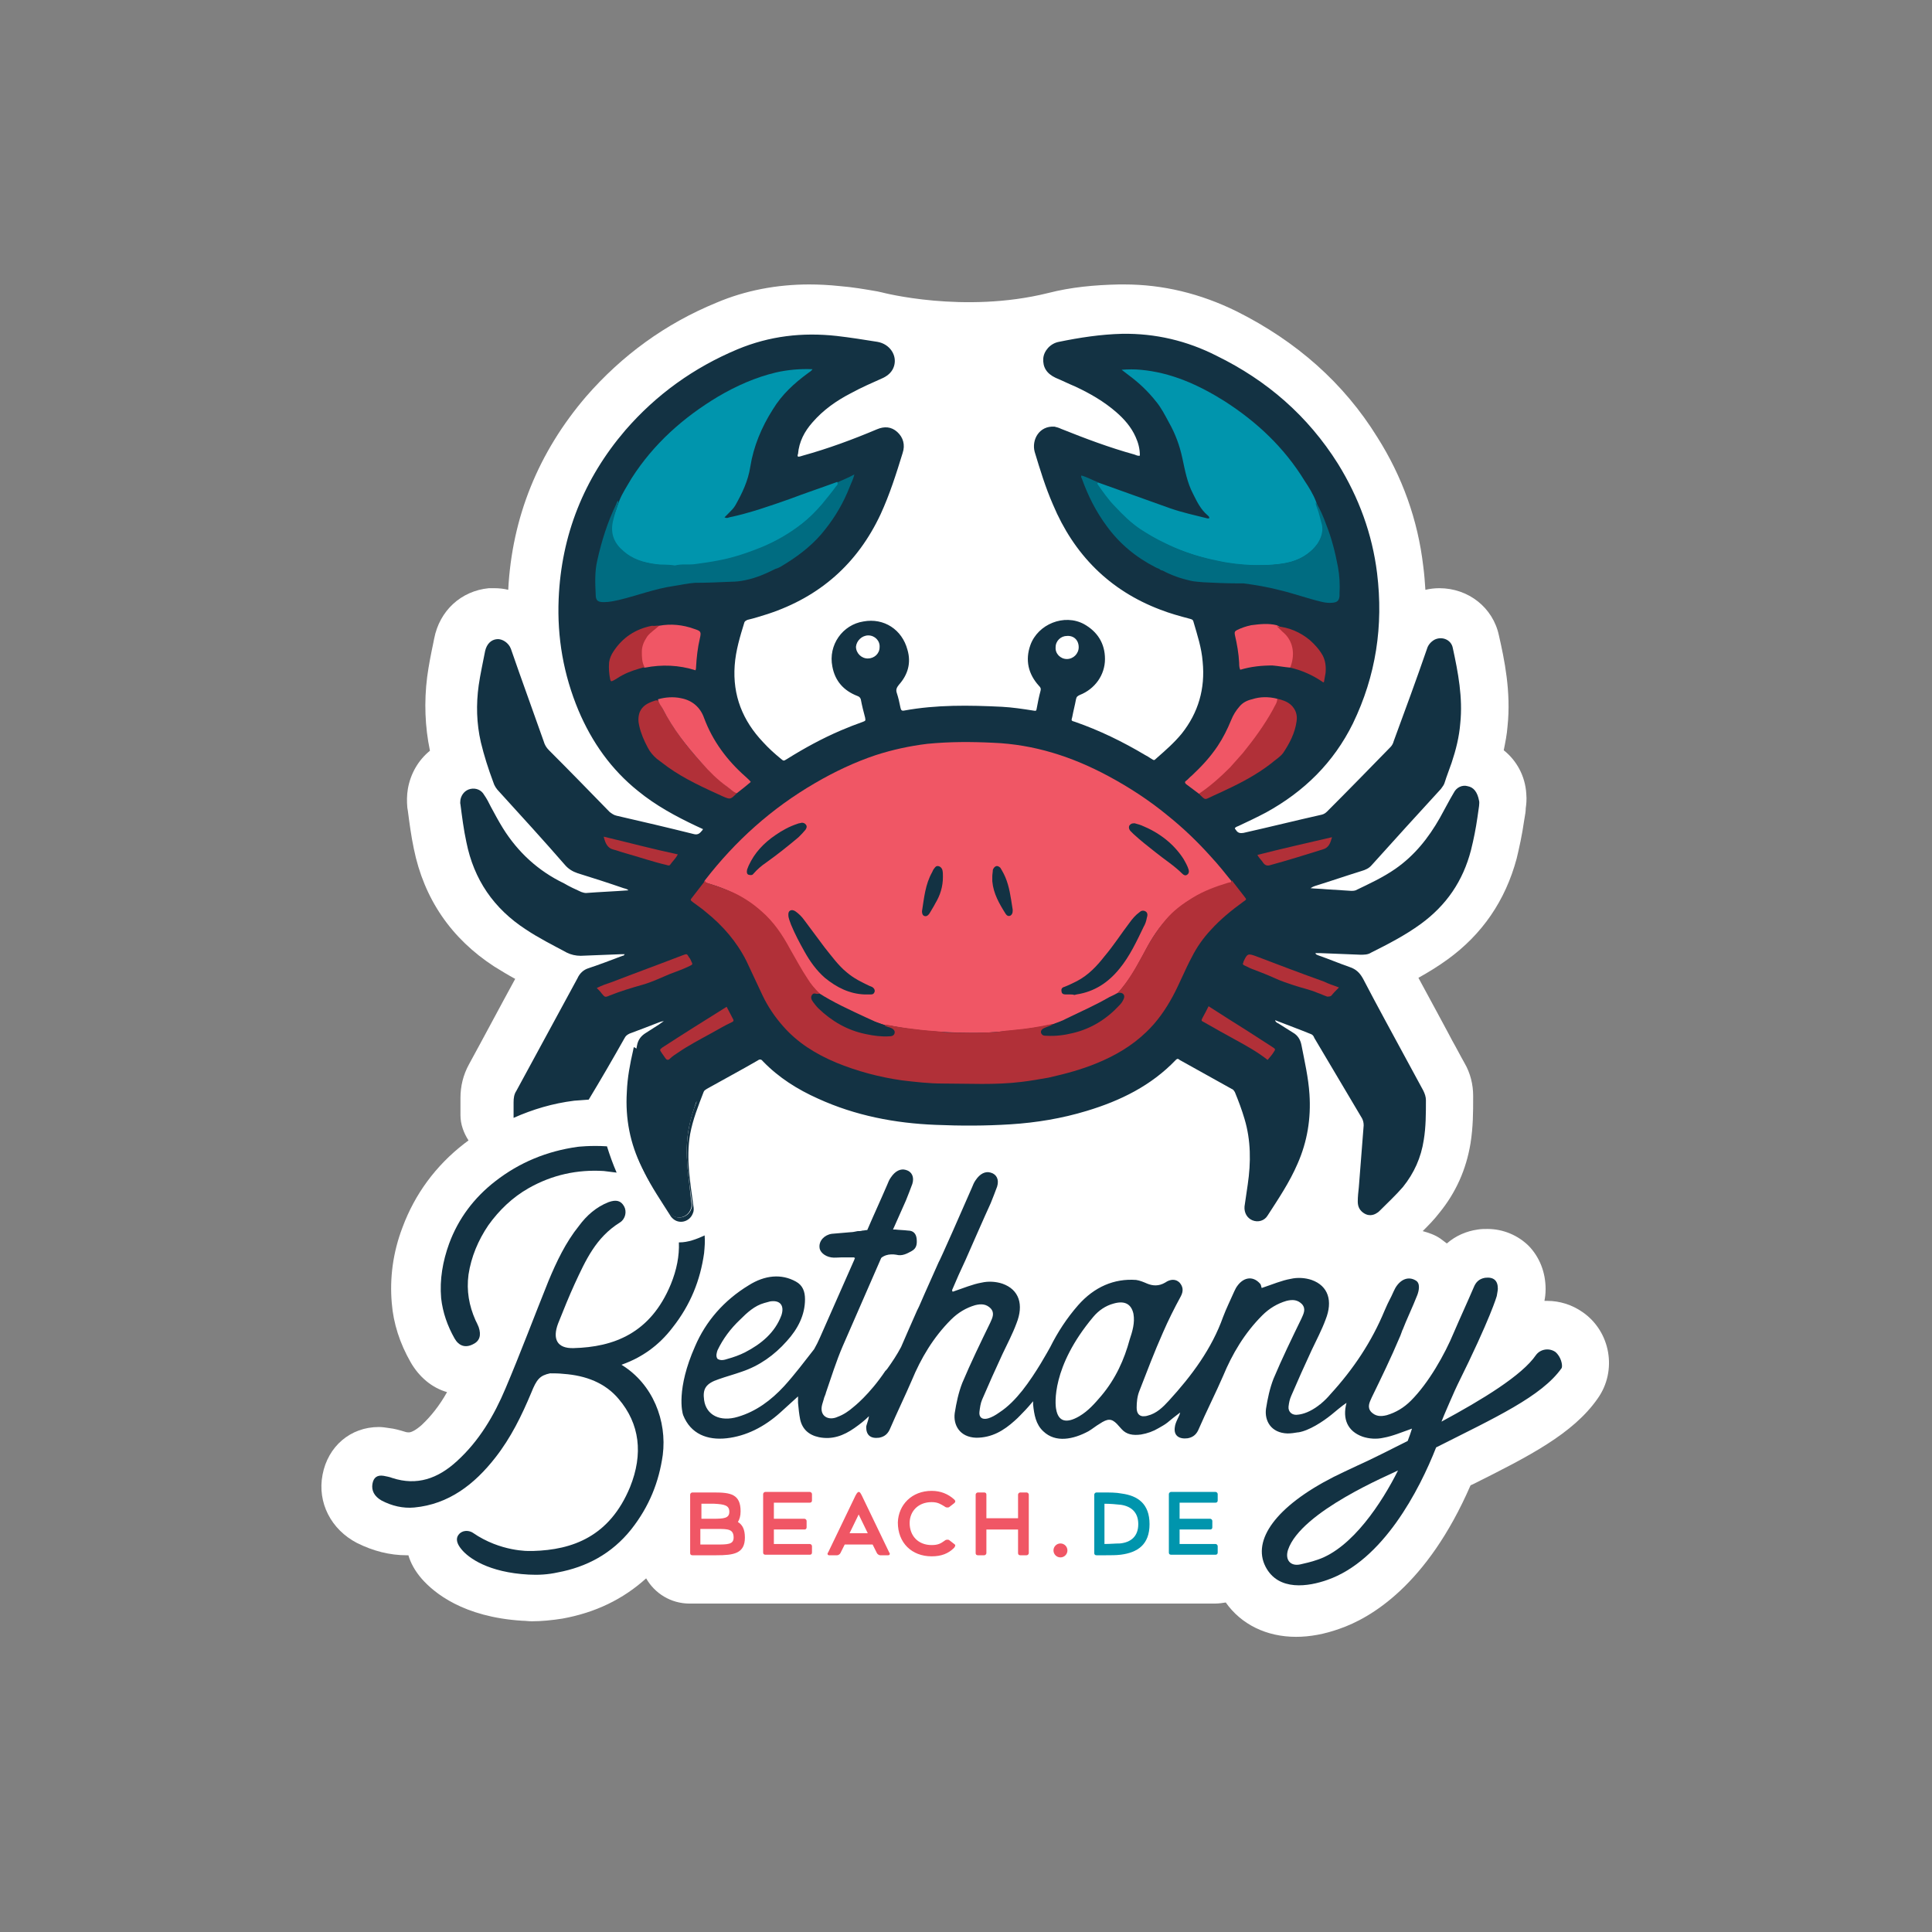 <?xml version="1.0" encoding="utf-8"?>
<!-- Generator: Adobe Illustrator 28.0.0, SVG Export Plug-In . SVG Version: 6.00 Build 0)  -->
<svg version="1.1" id="Layer_1" xmlns="http://www.w3.org/2000/svg" xmlns:xlink="http://www.w3.org/1999/xlink" x="0px" y="0px"
	 viewBox="0 0 360 360" style="enable-background:new 0 0 360 360;" xml:space="preserve">
<rect x="0" y="0" width="360" height="360" fill="#808080" stroke="none"/>
<style type="text/css">
	.st0{fill:#FFFFFF;}
	.st1{fill:#133243;}
	.st2{fill:#F05665;}
	.st3{fill:#B13038;}
	.st4{fill:#0095AD;}
	.st5{fill:#006C81;}
</style>
<g>
	<path class="st0" d="M226.4,298.8c0.7,0,1.4-0.1,2-0.2c2.9,4.1,7.6,6.4,13.1,6.4c2.6,0,5.3-0.5,8.1-1.5c5.8-2,16.3-8.1,24.4-26.7
		c0.1-0.1,0.2-0.1,0.4-0.2c10.4-5.2,18.7-9.4,23.3-16c3.7-5.2,2.4-12.5-2.8-16.1c-2-1.4-4.3-2.1-6.6-2.1c-0.2,0-0.4,0-0.5,0l0-0.1
		c0.1-0.5,0.2-1.2,0.2-2.1c0-3.1-1.1-5.9-3.1-8c-2-2-4.8-3.2-7.7-3.2c-0.6,0-1.2,0-1.8,0.1c-2.2,0.3-4.2,1.2-5.8,2.6
		c-0.4-0.3-0.8-0.6-1.2-0.9c-1-0.7-2.2-1.1-3.3-1.4c1-1,2.1-2.1,3.1-3.4c3.1-3.8,5-8.1,5.8-12.9c0.5-3.1,0.5-5.9,0.5-8.5l0-0.4
		c0-2.1-0.5-4.2-1.6-6.1c-0.8-1.4-1.5-2.8-2.3-4.2l-0.9-1.7l-2.1-3.9c-1.1-2-2.2-4.1-3.3-6.1c1.8-1,3.6-2.1,5.4-3.4
		c6.5-4.7,10.8-11,12.9-18.8c0.5-2.1,1-4.3,1.4-7.1l0.1-0.6c0.1-0.6,0.2-1.1,0.2-1.7c0.1-0.7,0.2-1.6,0.1-2.7
		c-0.2-3.3-1.8-6.2-4.2-8.1c0.3-1.5,0.6-3,0.7-4.4c0.7-6.5-0.6-12.6-1.6-17c-1.1-5.2-5.7-8.8-11.1-8.8c-0.9,0-1.7,0.1-2.6,0.3
		c-0.1-1.5-0.2-2.9-0.4-4.4c-1-8.6-3.9-16.7-8.6-24.1c-6.2-10-15-17.8-26.2-23.4c-6.7-3.3-13.7-5-20.9-5c-0.3,0-0.6,0-1,0
		c-4.6,0.1-8.9,0.5-13.2,1.6c-15.7,3.9-30.9-0.1-30.9-0.1l-0.9-0.2c-2.3-0.4-4.6-0.8-7.1-1c-1.9-0.2-3.8-0.3-5.6-0.3c0,0,0,0,0,0
		c-6,0-11.9,1.1-17.3,3.4c-9.5,3.9-17.6,9.8-24.3,17.5c-8.9,10.4-13.8,22.5-14.5,36c-0.8-0.2-1.7-0.3-2.6-0.3c-0.3,0-0.6,0-1,0
		c-5.2,0.5-9.2,4.2-10.2,9.4l-0.2,1c-0.4,1.9-0.8,3.9-1.1,6.1c-0.6,4.7-0.4,9.4,0.5,13.7c0,0,0,0.1,0,0.1c-2.1,1.7-3.6,4.2-4.1,7.1
		c-0.2,1.2-0.2,2.3-0.1,3.5l0.1,0.6c0.3,2.3,0.6,4.6,1.1,7c1.9,9.4,7,16.8,15,22c1.3,0.8,2.6,1.6,3.9,2.3
		c-2.9,5.3-5.7,10.6-8.6,15.9c-1.1,2-1.6,4.1-1.6,6.3c0,1,0,2.1,0,3.2c0,1.7,0.6,3.3,1.5,4.7c-0.3,0.2-0.5,0.4-0.8,0.6
		c-5.3,4.1-9.2,9.4-11.5,15.6c-1.8,4.7-2.4,9.5-2,14.1c0.3,3.8,1.5,7.5,3.5,11c1.6,2.8,4,4.8,6.8,5.6c-1.4,2.5-3,4.5-4.7,6.1
		c-1,0.9-1.9,1.4-2.4,1.4c-0.2,0-0.4,0-0.7-0.1c-1-0.3-2-0.6-3-0.7c-0.6-0.1-1.3-0.2-1.9-0.2c-5.3,0-9.5,3.6-10.5,8.9
		c-1,5.2,1.6,10.2,6.4,12.7c3,1.5,6.1,2.3,9.3,2.3c0.1,0,0.2,0,0.3,0c0.4,1.4,1.2,2.9,2.5,4.4c2.3,2.6,7.7,7.1,18.7,7.8
		c0.6,0,1.2,0.1,1.8,0.1c1.8,0,3.8-0.2,5.7-0.5c6.1-1.1,11.3-3.6,15.6-7.5c1.6,2.8,4.6,4.7,8.1,4.7H226.4z"/>
	<g>
		<g>
			<path class="st1" d="M273.5,146.5c-1-0.3-2.1,0.2-2.6,1.2c-0.9,1.5-1.7,3.1-2.6,4.7c-2.1,3.7-4.7,7-8.3,9.5
				c-2.3,1.6-4.9,2.8-7.4,4c-0.3,0.1-0.6,0.1-0.8,0.1c-1.6-0.1-3.2-0.2-4.7-0.3c-1-0.1-2-0.1-2.9-0.2c0.3-0.2,0.5-0.3,0.8-0.4
				c2.9-0.9,5.8-1.9,8.7-2.8c0.7-0.2,1.4-0.5,1.9-1.1c4.3-4.8,8.6-9.5,12.9-14.2c0.3-0.4,0.6-0.8,0.7-1.2c0.4-1.3,0.9-2.5,1.3-3.7
				c0.8-2.4,1.4-4.8,1.6-7.3c0.5-4.8-0.4-9.5-1.4-14.1c-0.3-1.5-2-2.2-3.4-1.5c-0.7,0.4-1.2,1-1.4,1.7c-2,5.8-4.1,11.5-6.2,17.2
				c-0.1,0.4-0.3,0.8-0.6,1.1c-3.9,4-7.8,8-11.8,12c-0.3,0.3-0.6,0.5-1,0.6c-4.9,1.1-9.7,2.3-14.6,3.4c-0.6,0.1-1,0-1.3-0.4
				c-0.1-0.2-0.3-0.3-0.3-0.5c0.2-0.2,0.4-0.3,0.7-0.4c1.7-0.8,3.4-1.6,5.1-2.5c7.1-3.9,12.6-9.3,16.2-16.6c4.3-8.9,5.7-18.2,4.5-28
				c-0.9-7.3-3.4-14.1-7.3-20.4c-5.6-8.9-13.2-15.5-22.6-20.1c-5.5-2.8-11.4-4.2-17.6-4.1c-4,0.1-7.9,0.7-11.8,1.5
				c-1.6,0.3-2.8,1.7-2.9,3.1c-0.1,1.6,0.6,2.8,2.3,3.6c1.2,0.5,2.4,1.1,3.6,1.6c2.8,1.3,5.4,2.8,7.7,4.8c1.5,1.3,2.8,2.8,3.6,4.6
				c0.5,1.1,0.8,2.2,0.8,3.5c-0.4,0.1-0.7-0.1-1-0.2c-4.7-1.3-9.2-3-13.7-4.8c-0.4-0.2-0.8-0.3-1.2-0.4c-2.9-0.2-4.3,2.5-3.7,4.7
				c1,3.3,2,6.6,3.4,9.8c3.9,9.3,10.5,16,20,19.6c1.8,0.7,3.6,1.2,5.5,1.7c0.3,0.1,0.6,0.1,0.7,0.6c0.7,2.4,1.5,4.8,1.7,7.4
				c0.5,5-0.8,9.5-3.9,13.4c-1.4,1.7-3,3.1-4.6,4.5c-0.6,0.5-0.4,0.6-1.2,0.1c-0.3-0.2-0.6-0.4-1-0.6c-4.2-2.5-8.5-4.6-13.1-6.2
				c-0.7-0.2-0.7-0.2-0.5-0.9c0.2-1.1,0.5-2.2,0.7-3.3c0.1-0.5,0.3-0.6,0.7-0.8c2.8-1.1,4.7-3.7,4.7-6.7c0-2.9-1.4-5.1-3.9-6.5
				c-3.7-2-8.6,0-10,3.9c-1,2.8-0.4,5.4,1.6,7.6c0.3,0.3,0.4,0.5,0.3,0.9c-0.3,1.1-0.5,2.1-0.7,3.2c-0.1,0.6-0.1,0.6-0.7,0.5
				c-1.9-0.3-3.9-0.6-5.8-0.7c-6.1-0.3-12.2-0.4-18.2,0.7c-0.5,0.1-0.6-0.1-0.7-0.5c-0.2-1-0.4-1.9-0.7-2.8c-0.2-0.6,0-1,0.4-1.5
				c1.7-1.9,2.3-4.1,1.6-6.5c-1-3.8-4.4-6-8.2-5.3c-3.9,0.6-6.6,4.4-5.8,8.4c0.5,2.7,2.1,4.5,4.7,5.5c0.3,0.1,0.5,0.3,0.6,0.6
				c0.2,1.1,0.5,2.3,0.8,3.4c0.1,0.6,0.1,0.6-0.4,0.8c-1.4,0.5-2.7,1-4.1,1.6c-3.5,1.5-6.8,3.3-10,5.3c-0.7,0.4-0.6,0.5-1.3-0.1
				c-1.1-0.9-2.2-1.9-3.2-3c-3.8-4-5.7-8.7-5.3-14.3c0.2-2.8,1-5.4,1.8-8c0.1-0.3,0.4-0.4,0.6-0.5c1.3-0.3,2.5-0.7,3.8-1.1
				c9.7-3.2,16.7-9.4,21-18.6c1.7-3.7,2.9-7.5,4.1-11.4c0.5-1.5,0.1-2.9-1-3.9c-1.1-1-2.4-1.1-3.8-0.5c-4.5,1.9-9.1,3.6-13.8,4.9
				c-0.3,0.1-0.6,0.2-0.9,0.2c-0.1-0.2-0.1-0.3,0-0.5c0.2-2.3,1.2-4.2,2.7-5.9c2-2.3,4.4-4,7.1-5.4c2-1.1,4.1-2,6.1-2.9
				c1-0.5,1.7-1.2,2-2.2c0.6-2-0.8-4.1-3.1-4.5c-2.5-0.4-5-0.8-7.6-1.1c-6.4-0.7-12.5,0-18.5,2.5c-8.1,3.4-15.1,8.4-20.9,15.1
				c-7.7,9-11.9,19.5-12.4,31.4c-0.3,7.2,0.9,14.1,3.7,20.8c2.5,5.9,6.1,11,11.1,15c3.3,2.7,7,4.7,10.8,6.5c0.4,0.2,0.9,0.4,1.3,0.6
				c-0.1,0.2-0.2,0.3-0.3,0.4c-0.4,0.5-0.8,0.7-1.5,0.5c-4.8-1.2-9.5-2.3-14.3-3.4c-0.5-0.1-0.9-0.4-1.3-0.7
				c-3.8-3.9-7.5-7.7-11.3-11.5c-0.5-0.5-0.8-1-1-1.7c-2-5.7-4.1-11.4-6.1-17.2c-0.4-1.1-1.6-1.9-2.6-1.8c-1.1,0.1-1.9,0.9-2.2,2.2
				c-0.4,2.1-0.9,4.3-1.2,6.4c-0.5,3.6-0.4,7.1,0.4,10.6c0.6,2.5,1.4,5,2.3,7.4c0.2,0.7,0.6,1.3,1.1,1.8c4.1,4.5,8.3,9.1,12.3,13.7
				c0.6,0.7,1.4,1.2,2.3,1.5c2.9,0.9,5.7,1.8,8.6,2.8c0.3,0.1,0.6,0.1,0.9,0.4c-2.7,0.2-5.3,0.3-7.9,0.5c-0.3,0-0.6-0.1-0.9-0.2
				c-1.1-0.5-2.2-1-3.2-1.6c-4.8-2.3-8.6-5.8-11.4-10.3c-0.8-1.3-1.5-2.6-2.2-3.9c-0.4-0.8-0.8-1.6-1.3-2.3
				c-0.5-0.9-1.5-1.3-2.5-1.1c-1,0.2-1.7,1-1.9,2c0,0.3-0.1,0.6,0,0.9c0.3,2.3,0.6,4.7,1.1,7c1.4,7,5.1,12.4,11.1,16.3
				c2.4,1.6,5,2.9,7.6,4.3c0.8,0.4,1.7,0.6,2.6,0.6c2.5-0.1,5-0.2,7.6-0.3c0.2,0,0.4,0,0.6,0c-0.1,0.2-0.2,0.3-0.4,0.3
				c-2.1,0.8-4.2,1.6-6.3,2.3c-1,0.3-1.7,1-2.1,1.9c-3.8,7-7.6,14-11.4,21c-0.4,0.6-0.5,1.3-0.5,2.1c0,1,0,1.9,0,2.9
				c3.6-1.6,7.3-2.7,11.3-3.2l0,0l0,0c0.2,0,1.2-0.1,2.7-0.2c2.3-3.8,4.5-7.6,6.7-11.5c0.2-0.4,0.5-0.6,0.9-0.8
				c1.9-0.7,3.7-1.4,5.5-2.1c0.3-0.1,0.5-0.2,0.9-0.2c-0.4,0.2-0.6,0.4-0.9,0.6c-0.8,0.5-1.7,1.1-2.5,1.6c-0.8,0.5-1.4,1.2-1.6,2.3
				c-0.1,0.5-0.2,1.1-0.3,1.6c-0.6,2.6-1.1,5.2-1.2,7.9c-0.3,4.9,0.6,9.6,2.8,14c1.4,2.9,3.2,5.5,4.9,8.2c0.1,0.2,0.2,0.3,0.4,0.5
				c1.2,1.2,3.2,0.7,3.8-0.9c0.2-0.4,0.2-0.9,0.1-1.4c-0.3-2.1-0.6-4.3-0.8-6.4c-0.2-2.4-0.2-4.7,0.2-7c0.5-2.7,1.5-5.2,2.5-7.8
				c0.1-0.3,0.3-0.4,0.6-0.6c3.2-1.8,6.4-3.5,9.5-5.3c0.4-0.3,0.7-0.2,1,0.2c2.9,3,6.4,5.2,10.2,6.9c7,3.2,14.4,4.6,21.9,4.9
				c4.7,0.2,9.3,0.2,14-0.1c4.8-0.3,9.6-1.1,14.2-2.5c6.3-1.9,12-4.7,16.6-9.5c0.3-0.3,0.5-0.2,0.7,0c3.2,1.8,6.5,3.6,9.7,5.4
				c0.3,0.1,0.4,0.3,0.6,0.6c0.7,1.7,1.3,3.3,1.8,5c1.2,4,1.2,8.1,0.6,12.2c-0.2,1.4-0.4,2.7-0.6,4.1c-0.1,1.2,0.5,2.2,1.5,2.6
				c1,0.4,2.2,0.1,2.8-0.9c2-3.1,4.1-6.2,5.6-9.7c1.8-4.1,2.5-8.4,2.2-12.9c-0.2-3.1-0.9-6.1-1.5-9.2c-0.2-1-0.7-1.8-1.6-2.3
				c-0.9-0.6-1.8-1.1-2.7-1.7c-0.2-0.1-0.5-0.2-0.6-0.6c2.3,0.9,4.5,1.7,6.7,2.6c0.3,0.1,0.5,0.4,0.6,0.7c3,5,5.9,10,8.9,15
				c0.2,0.4,0.3,0.8,0.3,1.3c-0.3,3.8-0.6,7.7-0.9,11.5c-0.1,0.9-0.2,1.8-0.2,2.7c0,1,0.4,1.7,1.2,2.2c0.8,0.5,1.7,0.4,2.4-0.1
				c0.2-0.1,0.4-0.3,0.6-0.5c1.4-1.4,2.9-2.8,4.2-4.3c2.1-2.6,3.4-5.5,3.9-8.8c0.4-2.4,0.4-4.9,0.4-7.4c0-0.6-0.2-1.2-0.5-1.8
				c-1.1-2-2.1-3.9-3.2-5.9c-2.7-5-5.4-9.9-8-14.9c-0.6-1.1-1.3-1.8-2.5-2.2c-2-0.7-3.9-1.5-5.9-2.2c-0.2-0.1-0.4-0.1-0.5-0.4
				c0.3,0,0.6,0,0.9,0c2.5,0.1,5,0.2,7.5,0.3c0.7,0,1.4,0,2-0.4c3.2-1.6,6.3-3.2,9.2-5.3c4.8-3.5,7.9-8,9.4-13.8
				c0.5-2,0.9-4,1.2-6.1c0.1-0.7,0.2-1.4,0.3-2.1c0-0.3,0.1-0.7,0-1C275.3,147.6,274.6,146.7,273.5,146.5z"/>
			<path class="st2" d="M131.3,164.1c5.7-7.4,12.5-13.5,20.6-18.2c3.6-2.1,7.4-3.9,11.3-5.2c3.1-1,6.3-1.7,9.6-2.1
				c4.1-0.4,8.1-0.4,12.2-0.2c7.7,0.3,14.8,2.6,21.5,6.2c3.9,2.1,7.6,4.5,11,7.3c3,2.4,5.7,5,8.2,7.8c1.3,1.4,2.5,2.9,3.7,4.4
				c0.2,0.6-0.3,0.6-0.6,0.6c-1,0.3-2,0.7-3,1c-5.5,2-9.4,5.8-12.1,10.9c-1.4,2.6-2.7,5.2-4.6,7.5c-0.3,0.4-0.6,0.7-1,1.1
				c-1.7,1-3.4,1.9-5.2,2.7c-1.9,0.8-3.7,1.9-5.6,2.6c-0.5,0.2-0.9,0.4-1.4,0.4c-3.4,0.8-6.8,1.1-10.3,1.4c-2.4,0.2-4.8,0.2-7.2,0.1
				c-4.3-0.1-8.5-0.5-12.6-1.3c-0.3,0-0.5-0.1-0.8-0.1c-1.3-0.2-2.4-0.9-3.6-1.4c-3-1.4-6.1-2.8-8.9-4.6c-1.8-1.7-3-3.8-4.2-5.9
				c-1.3-2.2-2.4-4.5-4-6.5c-2.8-3.7-6.5-6-10.8-7.5c-0.6-0.2-1.3-0.4-1.9-0.6C131.5,164.6,131.1,164.6,131.3,164.1z"/>
			<path class="st3" d="M164.8,191c0.6-0.1,1.1,0.1,1.7,0.2c1.7,0.3,3.4,0.5,5.1,0.7c1.6,0.2,3.2,0.2,4.8,0.5c0.2,0,0.5,0,0.7,0
				c2.2,0,4.4,0.1,6.5,0c1.2,0,2.3-0.1,3.5-0.3c0.6-0.1,1.2-0.1,1.9-0.2c2.4-0.2,4.7-0.6,7.1-1.1c0.1,0,0.1,0,0.2,0
				c-0.2,0.6-0.8,0.6-1.2,0.8c-0.3,0.2-0.8,0.2-0.7,0.7c0.1,0.5,0.5,0.5,0.9,0.5c5.3,0.1,9.8-1.9,13.3-5.8c0.1-0.1,0.3-0.3,0.4-0.5
				c0.5-0.8,0.4-1.1-0.6-1.3c-0.1,0-0.2-0.1-0.2-0.1c1.9-2.1,3.3-4.5,4.7-7.1c1.2-2.3,2.6-4.6,4.3-6.6c1.4-1.7,3.2-3,5-4.1
				c2.1-1.3,4.3-2.1,6.6-2.8c0.3-0.1,0.7,0,0.7-0.5c0.8,1,1.6,2.1,2.4,3.1c0.4,0.5,0.4,0.5-0.2,0.9c-2.2,1.6-4.3,3.3-6.1,5.3
				c-1.4,1.5-2.6,3.2-3.5,5c-1.3,2.4-2.3,5-3.6,7.4c-1.3,2.4-2.9,4.7-4.9,6.6c-2.7,2.6-5.8,4.4-9.2,5.8c-2.9,1.2-5.9,2-9,2.7
				c-1.7,0.3-3.4,0.6-5.1,0.8c-4.9,0.6-9.8,0.3-14.7,0.3c-2.5,0-5.1-0.3-7.6-0.6c-4.2-0.6-8.3-1.7-12.2-3.3
				c-3.8-1.6-7.2-3.7-9.9-6.8c-1.5-1.7-2.8-3.6-3.8-5.7c-1-2.1-2-4.3-3-6.4c-1.8-3.6-4.4-6.6-7.5-9.1c-0.8-0.7-1.7-1.3-2.5-1.9
				c-0.5-0.4-0.5-0.4-0.1-0.9c0.8-1,1.6-2.1,2.4-3.1c0,0.4,0.4,0.4,0.6,0.5c1.3,0.4,2.7,0.9,3.9,1.4c2.2,0.9,4.2,2.2,6,3.8
				c2.3,2,3.9,4.4,5.3,7c1.1,1.9,2.1,3.8,3.3,5.6c0.6,1,1.4,1.9,2.2,2.7c-0.1,0.1-0.3,0.1-0.4,0.1c-0.7,0.1-0.9,0.4-0.6,1.1
				c0.3,0.5,0.6,1,1.1,1.4c3.5,3.3,7.5,5.1,12.3,5.1c0.1,0,0.1,0,0.2,0c0.4-0.1,1.1,0.1,1.1-0.5c0.1-0.5-0.5-0.6-0.9-0.8
				C165.2,191.4,164.8,191.4,164.8,191z"/>
			<path class="st4" d="M204.6,89.9c4.5,1.6,8.9,3.2,13.4,4.8c2.3,0.8,4.6,1.3,7,1.9c0.1,0,0.2,0,0.3,0c0.1-0.3-0.1-0.4-0.3-0.6
				c-1.3-1.1-2-2.6-2.7-4c-1.1-2.1-1.5-4.4-2-6.7c-0.5-2.3-1.3-4.5-2.5-6.6c-0.7-1.3-1.4-2.7-2.4-3.9c-1.5-1.9-3.2-3.5-5.1-4.9
				c-0.4-0.3-0.8-0.6-1.3-1c1.3-0.1,2.4-0.1,3.5,0c5.7,0.5,10.8,2.8,15.6,5.8c6.1,3.9,11.2,8.7,15,14.9c0.8,1.2,1.6,2.5,2.1,3.8
				c0.4,1.1,0.8,2.2,1.1,3.3c0.6,2,0.1,3.8-1.3,5.3c-1.7,1.9-3.9,2.8-6.3,3.1c-5.5,0.7-10.8,0-16-1.6c-4.4-1.4-8.6-3.3-12.2-6.3
				c-2.3-2-4.4-4.2-6.1-6.8C204.1,90,204.2,90,204.6,89.9z"/>
			<path class="st4" d="M115.4,93.3c0.6-1.5,1.5-2.8,2.3-4.2c4.1-6.4,9.6-11.3,16.1-15.2c3.4-2,7-3.6,10.8-4.5
				c2.2-0.5,4.5-0.7,6.8-0.6c-0.2,0.3-0.5,0.5-0.8,0.7c-2.6,1.9-4.9,4-6.6,6.8c-2.1,3.3-3.6,6.9-4.2,10.7c-0.4,2.6-1.5,4.9-2.8,7.2
				c-0.3,0.5-0.7,0.9-1.1,1.3c-0.3,0.3-0.6,0.6-0.9,0.9c0.4,0.2,0.6,0.1,0.9,0c3.8-0.8,7.5-2.1,11.2-3.4c2.9-1.1,5.9-2.1,8.9-3.2
				c0.6,0.4,0.1,0.7-0.1,0.9c-1,1.5-2.1,2.9-3.4,4.2c-4.5,4.7-10,7.4-16.2,9.1c-3,0.8-6,1.3-9.2,1.4c-2.2,0-4.4,0-6.5-0.5
				c-2.4-0.5-4.5-1.6-5.9-3.7c-0.8-1.3-1-2.7-0.7-4.1C114.5,95.9,114.9,94.6,115.4,93.3z"/>
			<path class="st3" d="M238,130.2c0.9,0.2,1.8,0.5,2.5,1.1c0.9,0.8,1.3,1.9,1.1,3.1c-0.3,2.2-1.3,4.1-2.5,5.9
				c-0.6,0.8-1.5,1.3-2.3,2c-2.6,2-5.4,3.5-8.4,4.9c-1,0.5-2,0.9-3,1.4c-0.8,0.4-0.9,0.4-1.6-0.3c-0.2-0.2-0.3-0.3-0.5-0.5
				c0.3-0.7,1-1,1.6-1.4c3.8-3,6.9-6.6,9.7-10.5C235.9,134.1,237,132.1,238,130.2z"/>
			<path class="st3" d="M137.3,147.8c-1.2,1.2-1.2,1.2-2.6,0.6c-3.5-1.6-7.1-3.2-10.3-5.5c-0.7-0.5-1.3-1-2-1.5
				c-0.7-0.6-1.3-1.3-1.7-2.1c-0.7-1.3-1.3-2.7-1.6-4.1c-0.2-0.8-0.2-1.7,0.1-2.5c0.5-1.2,1.5-1.7,2.7-2.1c0.2-0.1,0.4-0.1,0.6-0.1
				c0.5,0.4,0.7,1,1,1.6c2.5,4.7,5.8,8.8,9.6,12.4c1.1,1,2.2,2,3.4,2.8C136.8,147.3,137.1,147.4,137.3,147.8z"/>
			<path class="st2" d="M238,130.2c0,0.8-0.5,1.3-0.8,2c-1.6,2.9-3.5,5.5-5.6,8.1c-0.8,0.9-1.6,1.8-2.4,2.7
				c-1.8,1.8-3.7,3.5-5.8,4.9c-0.8-0.6-1.6-1.2-2.4-1.8c-0.2-0.2-0.3-0.4,0-0.6c0.4-0.3,0.7-0.7,1.1-1c1.8-1.7,3.4-3.4,4.8-5.5
				c1-1.5,1.8-3.1,2.5-4.8c0.4-1,0.9-1.8,1.6-2.6c0.6-0.7,1.4-1.1,2.3-1.3C234.8,129.8,236.4,129.8,238,130.2z"/>
			<path class="st2" d="M137.3,147.8c-0.7-0.2-1.2-0.8-1.8-1.2c-1.8-1.3-3.4-2.9-4.8-4.5c-2.8-3.1-5.3-6.3-7.2-10
				c-0.3-0.6-0.8-1.1-0.9-1.8c1.4-0.4,2.9-0.5,4.3-0.2c2.1,0.4,3.6,1.7,4.3,3.7c1.6,4.3,4.3,7.9,7.7,10.9c0.3,0.3,0.7,0.6,1,1
				C139.1,146.4,138.2,147.1,137.3,147.8z"/>
			<path class="st2" d="M122.8,116.6c2.2-0.4,4.4-0.2,6.6,0.6c1.2,0.4,1.3,0.5,1,1.8c-0.4,1.7-0.6,3.5-0.7,5.3c0,0.2,0,0.3-0.1,0.6
				c-3.1-1-6.3-1.1-9.4-0.5c-0.3,0-0.4-0.2-0.5-0.4C118.8,121,119.9,117.9,122.8,116.6z"/>
			<path class="st2" d="M240.4,124.4c-1.1-0.1-2.2-0.3-3.3-0.4c-2,0-4,0.2-6,0.8c-0.2-0.4-0.2-0.9-0.2-1.3c-0.1-1.8-0.4-3.5-0.8-5.2
				c-0.1-0.5,0-0.7,0.4-0.9c0.8-0.4,1.7-0.7,2.6-0.9c1.6-0.2,3.2-0.4,4.8,0c2.1,0.9,3.8,3.5,3.2,6.2
				C241,123.4,241.2,124.1,240.4,124.4z"/>
			<path class="st3" d="M249.5,184c-0.6,0.6-1,1-1.4,1.5c-0.2,0.2-0.5,0.2-0.8,0.2c-0.6-0.2-1.2-0.5-1.8-0.7
				c-1.4-0.6-2.9-0.9-4.4-1.4c-1.2-0.4-2.4-0.8-3.5-1.3c-1.3-0.6-2.6-1.1-3.9-1.6c-0.6-0.2-1.2-0.5-1.8-0.8
				c-0.3-0.1-0.4-0.3-0.2-0.6c0,0,0-0.1,0-0.1c0.7-1.5,0.8-1.6,2.4-1c4.2,1.6,8.4,3.2,12.6,4.7C247.5,183.3,248.4,183.6,249.5,184z"
				/>
			<path class="st3" d="M111.2,184.1c1-0.5,1.9-0.8,2.8-1.1c4.4-1.7,8.8-3.3,13.2-5c0.8-0.3,0.8-0.3,1.2,0.4
				c0.2,0.2,0.3,0.5,0.4,0.7c0.3,0.6,0.3,0.6-0.3,0.9c-1.2,0.6-2.4,1-3.7,1.5c-1.7,0.7-3.3,1.5-5.1,2c-2.1,0.6-4.1,1.2-6.1,2
				c-0.9,0.4-0.9,0.3-1.5-0.4C111.9,184.8,111.6,184.5,111.2,184.1z"/>
			<path class="st3" d="M122.8,116.6c-0.7,0.7-1.6,1.2-2.2,2c-0.6,0.9-1,1.8-1,2.8c0,1,0,2,0.5,2.9c-1.4,0.4-2.8,0.8-4.1,1.5
				c-0.6,0.3-1.1,0.7-1.7,1c-0.4,0.2-0.5,0.2-0.6-0.2c-0.2-1-0.3-2.1-0.2-3.2c0.1-0.7,0.4-1.4,0.8-2c1.7-2.6,4.1-4.2,7.2-4.8
				C122.1,116.7,122.4,116.5,122.8,116.6z"/>
			<path class="st3" d="M240.4,124.4c0.9-2.2,0.7-4.7-1.1-6.4c-0.5-0.4-0.9-0.9-1.4-1.3c2.3,0.2,4.4,1.1,6.2,2.6
				c0.9,0.8,1.8,1.8,2.4,2.9c0.5,1,0.6,2.1,0.5,3.2c-0.1,0.6-0.2,1.1-0.3,1.7c-0.1,0-0.2,0.1-0.2,0
				C244.6,125.8,242.6,124.9,240.4,124.4z"/>
			<path class="st3" d="M225.2,187.5c2.5,1.6,5,3.2,7.4,4.7c1.5,1,3,1.9,4.5,2.9c0.6,0.4,0.6,0.4,0.2,1c-0.3,0.5-0.7,0.9-1.1,1.4
				c-1.9-1.5-3.9-2.6-5.9-3.7c-2-1.1-4-2.2-5.9-3.3c-0.6-0.3-0.6-0.3-0.3-0.9C224.5,188.9,224.8,188.3,225.2,187.5z"/>
			<path class="st3" d="M135.4,187.6c0.4,0.8,0.8,1.5,1.2,2.3c0.2,0.3,0,0.5-0.3,0.6c-1.3,0.6-2.6,1.4-3.9,2.1c-2,1.1-4.1,2.2-6,3.5
				c-0.6,0.4-1.1,0.7-1.6,1.2c-0.3,0.3-0.6,0.2-0.8-0.1c-0.2-0.3-0.5-0.7-0.7-1c-0.4-0.6-0.4-0.6,0.1-1
				C127.4,192.6,131.4,190.1,135.4,187.6z"/>
			<path class="st3" d="M126.3,159.2c-0.4,0.8-1,1.3-1.4,1.9c-0.1,0.2-0.4,0.2-0.6,0.1c-2.6-0.6-5.2-1.5-7.7-2.2
				c-0.8-0.2-1.5-0.5-2.3-0.7c-0.8-0.2-1.2-0.7-1.5-1.4c-0.1-0.3-0.2-0.5-0.3-1C117.1,157,121.6,158.2,126.3,159.2z"/>
			<path class="st3" d="M248.2,156c-0.3,1.1-0.6,2-1.8,2.3c-3.2,1-6.4,2-9.7,2.9c-0.6,0.2-1,0-1.3-0.4c-0.3-0.5-0.8-0.9-1.1-1.5
				C239,158.1,243.5,157.1,248.2,156z"/>
			<path class="st0" d="M201,120.6c0,1.2-1,2.2-2.2,2.2c-1.2,0-2.2-1-2.1-2.2c0-1.2,1-2.1,2.1-2.1C200.1,118.4,201,119.3,201,120.6z
				"/>
			<path class="st0" d="M161.8,118.4c1.2,0,2.2,1,2.1,2.2c0,1.2-1,2.1-2.2,2.1c-1.2,0-2.2-1-2.2-2.2
				C159.6,119.4,160.6,118.4,161.8,118.4z"/>
			<path class="st5" d="M156,89.9c0.2,0.3,0,0.5-0.2,0.7c-0.8,1.1-1.7,2.2-2.6,3.3c-1.2,1.4-2.4,2.6-3.8,3.7
				c-2.3,1.8-4.9,3.3-7.6,4.4c-2.5,1-5.1,1.9-7.8,2.4c-1.5,0.3-2.9,0.5-4.4,0.7c-1.3,0.2-2.6-0.1-3.9,0.3c-1.2-0.3-2.4-0.1-3.6-0.3
				c-2.2-0.3-4.2-0.9-5.9-2.4c-1.7-1.4-2.5-3.2-2-5.5c0.2-0.9,0.5-1.9,0.8-2.8c0.1-0.3,0.3-0.7,0.2-1.1c-0.3,0.2-0.3,0.5-0.4,0.7
				c-1.6,3.3-2.7,6.8-3.5,10.4c-0.5,2.1-0.4,4.3-0.3,6.4c0,1.1,0.4,1.4,1.5,1.4c1,0,1.9-0.2,2.8-0.4c3.4-0.8,6.7-2.1,10.2-2.6
				c1.3-0.2,2.6-0.5,4-0.6c2.2,0,4.5-0.1,6.7-0.2c0.9,0,1.8-0.1,2.7-0.3c2-0.4,3.8-1.2,5.6-2.1c0,0,0,0,0,0c0.8-0.2,1.4-0.7,2.1-1.1
				c2.7-1.7,5.2-3.7,7.2-6.3c1.9-2.4,3.4-5,4.5-7.8c0.3-0.8,0.7-1.5,0.9-2.4C158.1,89,157.1,89.4,156,89.9z"/>
			<path class="st5" d="M249.3,105.6c-0.5-2.7-1.2-5.4-2.2-7.9c-0.5-1.4-1.1-2.8-1.9-4.1c-0.1,0.4,0.1,0.7,0.2,1
				c0.4,1,0.6,2.1,0.9,3.1c0.1,0.4,0.1,0.7,0.1,1.1c-0.2,1.9-1.3,3.3-2.8,4.4c-1.9,1.4-4,1.8-6.3,2c-1.2,0.1-2.5,0.1-3.7,0.1
				c-2.2-0.1-4.4-0.3-6.6-0.8c-2-0.4-4-0.9-5.9-1.6c-1.4-0.5-2.8-1.1-4.2-1.8c-1.5-0.7-3-1.6-4.4-2.5c-1.8-1.2-3.3-2.7-4.7-4.2
				c-1.3-1.3-2.3-2.8-3.3-4.2c-0.1-0.2,0.1-0.2,0.2-0.3c-1.1-0.4-2.1-1-3.2-1.3c-0.1,0.3,0,0.4,0.1,0.6c1.1,3.1,2.6,6.1,4.6,8.8
				c2.4,3.3,5.4,5.8,9.1,7.7c0.2,0.1,0.4,0.2,0.7,0.3c0,0,0,0,0,0c0.2,0.2,0.4,0.3,0.6,0.3c1.7,0.9,3.4,1.5,5.2,1.9c0,0,0,0,0,0
				c0.8,0.2,1.6,0.2,2.5,0.3c2.1,0.1,4.1,0.2,6.2,0.2c0.4,0,0.8,0,1.2,0c2.3,0.3,4.6,0.7,6.9,1.3c2.5,0.6,5,1.5,7.5,2.1
				c0.8,0.2,1.5,0.3,2.3,0.2c0.8-0.1,1.1-0.4,1.2-1.2c0-0.2,0-0.3,0-0.5C249.7,108.9,249.6,107.2,249.3,105.6z"/>
			<path class="st1" d="M199.4,185.3c-0.3,0-0.6,0-0.9,0c-0.4,0-0.7-0.2-0.7-0.6c-0.1-0.4,0.1-0.7,0.5-0.8c0.8-0.3,1.6-0.7,2.4-1.1
				c2.1-1.1,3.7-2.8,5.1-4.6c1.7-2,3.1-4.2,4.7-6.3c0.5-0.7,1.1-1.4,1.8-1.9c0.3-0.3,0.7-0.4,1.1-0.2c0.4,0.2,0.5,0.6,0.3,1.2
				c-0.1,0.6-0.3,1.2-0.6,1.7c-1.3,2.7-2.6,5.5-4.5,7.8c-2.1,2.6-4.7,4.3-8,4.8c-0.1,0-0.3,0.1-0.4,0.1
				C199.9,185.3,199.6,185.3,199.4,185.3C199.4,185.3,199.4,185.3,199.4,185.3z"/>
			<path class="st1" d="M161.1,185.3c-2.8-0.1-5.2-1.3-7.4-3.1c-1.6-1.4-2.8-3.1-3.8-4.9c-0.9-1.6-1.8-3.3-2.5-5
				c-0.2-0.6-0.5-1.2-0.5-1.8c0-0.3,0-0.6,0.3-0.8c0.3-0.2,0.7-0.1,1,0.1c0.7,0.5,1.2,1,1.7,1.7c1.3,1.7,2.5,3.4,3.8,5.1
				c1.3,1.6,2.5,3.3,4.1,4.6c1.3,1.1,2.7,1.8,4.2,2.5c0.2,0.1,0.3,0.1,0.5,0.2c0.3,0.2,0.5,0.4,0.5,0.8c-0.1,0.4-0.3,0.6-0.7,0.6
				C161.8,185.3,161.5,185.3,161.1,185.3z"/>
			<path class="st1" d="M208.1,185.1c0.1,0,0.3-0.1,0.4-0.1c0.7-0.1,1.2,0.4,0.9,1.1c-0.2,0.5-0.5,0.9-0.8,1.2
				c-2.4,2.6-5.3,4.4-8.7,5.2c-1.6,0.4-3.3,0.6-4.9,0.5c-0.3,0-0.6,0-0.8-0.2c-0.4-0.4-0.3-0.9,0.3-1.2c0.6-0.3,1.2-0.4,1.8-0.8
				c0.8-0.3,1.7-0.6,2.4-1c2.7-1.3,5.4-2.5,8-4C207.1,185.6,207.6,185.4,208.1,185.1z"/>
			<path class="st1" d="M164.8,191c0.1,0.2,0.3,0.2,0.5,0.3c0.2,0.1,0.4,0.1,0.6,0.2c0.6,0.2,0.9,0.6,0.8,1c-0.1,0.4-0.4,0.6-1,0.6
				c-1.4,0.1-2.9-0.1-4.3-0.4c-3.5-0.7-6.4-2.4-8.9-4.8c-0.4-0.4-0.7-0.8-1-1.2c-0.3-0.4-0.5-0.9-0.2-1.3c0.3-0.5,0.8-0.2,1.2-0.1
				c3.2,1.8,6.4,3.4,9.8,4.9C163.2,190.4,164,190.7,164.8,191z"/>
			<path class="st1" d="M139.2,162.1c0-0.1,0.2-0.5,0.3-0.8c1.1-2.4,2.8-4.2,5-5.7c1.3-0.9,2.6-1.6,4.1-2.1c0.2-0.1,0.5-0.1,0.8-0.2
				c0.3,0,0.6,0.1,0.8,0.4c0.2,0.3,0.1,0.6-0.1,0.9c-0.4,0.5-0.8,0.9-1.3,1.4c-1.9,1.6-3.9,3.2-6,4.7c-0.9,0.6-1.7,1.3-2.4,2.1
				c-0.2,0.3-0.5,0.3-0.9,0.2C139.2,162.9,139.1,162.6,139.2,162.1z"/>
			<path class="st1" d="M211.4,153.4c0.3,0.1,0.8,0.2,1.3,0.4c3.2,1.3,5.9,3.3,7.8,6.2c0.4,0.7,0.8,1.4,1,2.1c0.1,0.4,0,0.7-0.3,0.9
				c-0.3,0.2-0.6,0.1-0.9-0.2c-1.5-1.5-3.4-2.7-5-4c-1.4-1.1-2.8-2.2-4.1-3.4c-0.2-0.2-0.4-0.4-0.6-0.6c-0.2-0.3-0.3-0.5-0.2-0.9
				C210.6,153.6,210.8,153.4,211.4,153.4z"/>
			<path class="st1" d="M175.7,163.4c0,1.8-0.5,3.4-1.4,4.9c-0.3,0.6-0.7,1.2-1.1,1.9c-0.2,0.3-0.5,0.6-0.9,0.5
				c-0.4-0.1-0.5-0.5-0.5-0.9c0.4-2.5,0.6-5,1.9-7.3c0.1-0.2,0.2-0.5,0.4-0.7c0.2-0.3,0.4-0.5,0.8-0.4c0.4,0.1,0.6,0.4,0.7,0.7
				C175.7,162.5,175.7,162.9,175.7,163.4z"/>
			<path class="st1" d="M184.9,163.3c0-0.4,0.1-0.8,0.1-1.2c0.1-0.3,0.3-0.6,0.6-0.7c0.3-0.1,0.6,0.1,0.8,0.3
				c0.1,0.2,0.2,0.3,0.3,0.5c1,1.7,1.4,3.5,1.7,5.4c0.1,0.7,0.2,1.3,0.3,1.9c0,0.1,0,0.1,0,0.2c0,0.4-0.1,0.7-0.4,0.9
				c-0.4,0.2-0.7,0-0.9-0.3c-1.2-1.9-2.3-3.8-2.5-6.1C184.9,163.8,184.9,163.6,184.9,163.3z"/>
		</g>
		<g>
			<g>
				<g>
					<path class="st1" d="M84.7,249.4c0.8,1.4,2,1.8,3.4,1.1c1.3-0.6,1.6-1.7,1.1-3.2c-0.2-0.5-0.4-0.9-0.6-1.3
						c-1.2-2.7-1.7-5.5-1.3-8.5c0.5-3.3,1.8-6.4,3.7-9.2c2-2.8,4.5-5.2,7.5-6.9c4.4-2.5,9.1-3.5,14-3.2c0.8,0.1,1.6,0.2,2.4,0.3
						c-0.7-1.6-1.3-3.3-1.8-4.9c-3.1-0.2-5.5,0.1-5.5,0.1c-5.7,0.8-10.8,2.9-15.3,6.4c-4,3.1-6.9,7-8.6,11.6
						c-1.2,3.3-1.8,6.7-1.5,10.2C82.5,244.6,83.4,247.1,84.7,249.4z"/>
				</g>
				<g>
					<path class="st1" d="M126.6,231.5c0,0-0.1,0-0.1,0c0.1,2.5-0.4,5.1-1.5,7.8c-3.8,9.2-10.7,11.7-18.1,11.9
						c-3.1,0.1-4-1.7-2.9-4.6c1-2.5,2-5,3.1-7.4c2-4.3,3.9-8.6,8.4-11.4c1.1-0.7,1.3-2.1,0.8-3c-0.6-1.1-1.5-1.3-2.9-0.8
						c-2.3,0.9-4.1,2.5-5.5,4.4c-2.5,3.1-4.2,6.7-5.7,10.3c-2.7,6.7-5.2,13.4-8,20c-2.1,5-4.9,9.8-9.1,13.6c-3.5,3.2-7.4,4.6-12,3.1
						c-0.5-0.2-1.1-0.3-1.6-0.4c-1.2-0.2-1.9,0.3-2.1,1.5c-0.2,1.2,0.3,2.3,1.7,3.1c1.9,1,4,1.5,6.1,1.3c6.4-0.6,11.2-4.3,15.1-9.3
						c2.9-3.7,4.9-7.8,6.7-12.1c1-2.5,1.6-3.2,3.5-3.6c0.8,0,1.6,0,2.5,0.1c4.2,0.3,7.8,1.7,10.3,4.7c3.9,4.6,4.6,10.2,2.1,16.4
						c-3.8,9.2-10.7,11.7-18.1,11.9c-0.2,0-0.4,0-0.6,0c0,0-5.4,0.2-10.6-3.4c-0.3-0.2-1.4-0.7-2.4,0.1c-0.2,0.2-1.3,1.1,0.3,3
						c1.3,1.6,5,4.3,12.5,4.7c1.8,0.1,3.6,0,5.4-0.4c5.4-1,10.1-3.5,13.7-8c3.4-4.3,5.2-8.9,5.9-13.9c0.8-6.3-1.8-13.2-7.7-16.8
						c3.7-1.3,6.9-3.5,9.5-6.9c3.4-4.3,5.2-8.9,5.9-13.9c0.1-1.1,0.2-2.2,0.1-3.3C129.8,230.9,128.2,231.5,126.6,231.5z"/>
				</g>
			</g>
			<g>
				<path class="st1" d="M289.8,251.9c-1.2-0.8-2.8-0.5-3.6,0.6c-2.6,3.8-10,8.3-17.6,12.4c0.1-0.4,2.9-6.8,3-6.9c0,0,0,0,0,0
					c6.2-12.5,7.3-16.5,7.3-16.5c0.1-0.7,0.2-1,0.2-1.4c0-1.5-0.8-2.2-2.4-2c-1.1,0.2-1.7,0.8-2.1,1.8c-1.2,2.8-2.5,5.6-3.7,8.4
					c-1.7,4.1-4.7,9.4-8,12.7c-1.3,1.3-2.8,2.2-4.5,2.7c-1.2,0.3-2.1,0.2-2.9-0.6c-0.8-0.9-0.3-1.8,0.1-2.7
					c1.8-3.7,3.6-7.4,5.2-11.2c0.2-0.4,0.3-0.8,0.5-1.3c0-0.1,0.1-0.1,0.1-0.2c0.6-1.6,1.8-4.1,2.7-6.4c0.3-0.8,0.6-2.2-0.3-2.7
					c-1.3-0.8-2.8-0.3-3.8,1.4c-0.1,0.2-0.2,0.4-0.3,0.6c-0.7,1.6-0.8,1.5-1.7,3.6c-2.4,5.8-5.8,10.9-10.1,15.6
					c-0.5,0.6-1.1,1.2-1.7,1.7c-0.1,0.1-0.2,0.2-0.4,0.3c0,0-0.1,0.1-0.1,0.1c-1.6,1.2-2.9,1.6-3.8,1.7c-1.1,0.2-1.9-0.5-1.8-1.5
					c0.1-0.8,0.2-1.3,0.5-2c1.2-2.8,2.5-5.7,3.8-8.5c0.9-1.9,1.9-3.8,2.6-5.7c1.4-3.5,0.5-6.3-2.6-7.4c-1.2-0.4-2.6-0.5-3.9-0.2
					c-1.7,0.3-3.3,1-5.4,1.7c-0.1-0.2-0.1-0.6-0.3-0.8c-1.4-1.6-3.3-1.2-4.5,0.8c-0.1,0.2-0.2,0.4-0.3,0.6c-0.7,1.6-1.5,3.2-2.1,4.8
					c-2.1,5.9-5.8,10.9-10.1,15.6c-1.1,1.2-2.3,2.4-4,2.8c-0.3,0.1-0.6,0.1-0.9,0.1c-0.7-0.1-1.1-0.6-1.1-1.6c0-1,0.1-2.1,0.5-3.1
					c1.4-3.6,2.8-7.3,4.4-10.9c1-2.3,2.1-4.5,3.3-6.7c0.6-1.1,0.4-1.9-0.2-2.6c-0.7-0.7-1.7-0.7-2.7,0c-1.2,0.7-2.3,0.6-3.3,0.2
					c-0.7-0.3-1.4-0.6-2.1-0.7c-4.1-0.3-7.8,1.3-10.8,4.7c-2.1,2.4-3.8,5-5.2,7.8c-0.4,0.7-2.6,4.8-5.2,8.1c-1.2,1.5-2.6,3-4.3,4.1
					c-0.7,0.5-1.4,0.9-2.1,1.1c-1.1,0.3-1.7-0.2-1.6-1.2c0.1-0.8,0.2-1.6,0.5-2.3c1.2-2.8,2.5-5.7,3.8-8.5c0.9-1.9,1.9-3.8,2.6-5.7
					c1.4-3.5,0.5-6.3-2.6-7.4c-1.2-0.4-2.6-0.5-3.9-0.2c-1.7,0.3-3.3,1-5.4,1.7c0-0.1-0.1-0.2-0.1-0.3c0.8-1.9,1.6-3.7,2.5-5.6
					c0,0,3.9-8.9,4.7-10.6c0.4-1,0.8-2,1.2-3.1c0.4-1.3-0.1-2.3-1.2-2.6c-1-0.3-2,0.2-2.8,1.4c-0.3,0.4-0.5,0.9-0.7,1.4
					c-1.2,2.8-6.1,13.9-6.2,13.9c-1,2.3-2.3,5.1-3.5,7.9c-0.2,0.5-0.5,1-0.7,1.5c-1,2.3-2,4.5-2.8,6.4c-0.8,1.5-1.6,2.7-2.6,4.1
					c0,0-0.1,0.1-0.1,0.1c-0.1,0.1-0.1,0.2-0.2,0.2c-3,4.5-6,6.8-6,6.8c-0.8,0.7-1.8,1.4-2.9,1.8c-1.7,0.8-3.5-0.1-2.9-2.3
					c0.1-0.3,0.2-0.7,0.3-1c0,0,0,0,0,0c0-0.2,0.4-1,0.4-1.2c1-2.9,1.9-5.8,3.1-8.6c2.4-5.5,4.8-11,7.2-16.5c0,0,0,0,0,0
					c0.2-0.2,0.6-0.4,0.9-0.5c0.6-0.2,1.3-0.2,1.9-0.1c1.1,0.3,2-0.2,2.9-0.7c0.9-0.5,1-1.3,0.9-2.3c-0.1-0.9-0.6-1.5-1.6-1.5
					c-0.8-0.1-1.6-0.1-2.4-0.2c-0.1,0-0.3,0-0.4,0c0.8-1.8,1.6-3.6,2.4-5.4c0.4-1,0.8-2,1.2-3.1c0.4-1.3-0.1-2.3-1.2-2.6
					c-1-0.3-2,0.2-2.8,1.4c-0.3,0.4-0.5,0.9-0.7,1.4c-1.2,2.8-2.5,5.6-3.7,8.4c-0.3,0-0.6,0.1-0.9,0.1c-0.3,0.1-0.6,0.1-0.9,0.1
					c-0.5,0.1-0.9,0.2-1.3,0.2c-1.2,0.1-2.4,0.2-3.5,0.3c-1.4,0.2-2.4,1.3-2.3,2.5c0,0.8,0.9,1.7,2.2,1.9c0.6,0.1,1.2,0,1.8,0
					c0.7,0,1.4,0,2.3,0c0,0,0,0,0,0c0,0,0.1,0,0.1,0c0.1,0,0.1,0.1,0.2,0.1c0,0.1-0.1,0.2-0.1,0.3c-2.1,4.8-4.3,9.7-6.4,14.5
					c0,0,0,0,0,0c-0.3,0.7-0.7,1.5-1.1,2.2c-1.8,2.3-3.6,4.7-5.6,6.9c-2.4,2.6-5.2,4.7-8.6,5.7c-3.3,1-5.9-0.3-6.3-3.1
					c-0.3-2.1,0.3-3.1,2.7-3.9c1.4-0.5,2.9-0.9,4.3-1.4c3.3-1.1,6.1-3.1,8.4-5.7c2.1-2.3,3.4-4.9,3.4-7.8c0-1.4-0.4-2.6-1.7-3.3
					c-2.7-1.5-5.8-1.2-8.8,0.7c-4.6,2.8-8,6.7-10,11.4c-3.5,7.9-2.4,12.3-2.2,12.8c1.4,3.5,4.5,4.7,8.1,4.3c3.6-0.4,7-2.1,10-4.8
					c1.1-1,2.2-2,3.3-3c0,0.4,0,0.8,0,1.2c0.1,1.1,0.2,2.1,0.4,3.1c0.4,1.8,1.6,2.9,3.5,3.3c2.5,0.5,4.6-0.3,6.6-1.7
					c1-0.7,1.9-1.4,2.7-2.2c0,0.1,0,0.1,0,0.1c-0.1,0.7-0.5,1.6-0.5,1.9c0,1.5,0.8,2.2,2.4,2c1.1-0.2,1.7-0.8,2.1-1.8
					c1.2-2.8,2.8-6.1,4-8.9c1.7-4.1,4-8,7.3-11.3c1.3-1.3,2.8-2.2,4.5-2.7c1.2-0.3,2.1-0.2,2.9,0.6c0.8,0.9,0.3,1.8-0.1,2.7
					c-1.8,3.7-3.6,7.4-5.2,11.2c-0.7,1.8-1.1,3.7-1.4,5.6c-0.3,2.2,0.9,4.5,4,4.6c2.9,0,5.1-1.3,7.2-3.2c0.7-0.6,1.3-1.3,2-2
					c0,0,0,0,0,0c0.2-0.2,0.9-1,1.4-1.6c0,0.2,0,0.4,0,0.6c0.2,1.9,0.5,3.7,1.9,5c2.3,2.2,5.6,1.5,8.4,0c0.7-0.4,1.4-1,2.1-1.4
					c1.5-1,2.2-1,3.2,0c0.3,0.3,0.6,0.7,0.9,1c0.9,1,2.1,1.2,3.6,1c1.2-0.2,2.3-0.6,3.3-1.2c0.5-0.3,1.1-0.6,1.6-1
					c0.4-0.3,0.7-0.6,1.1-0.9c0.4-0.3,0.8-0.6,1.3-1c-0.1,0.7-0.9,1.7-1,2.8c-0.2,1.5,0.8,2.2,2.4,2c1.1-0.2,1.7-0.8,2.1-1.8
					c1.2-2.8,3.3-7,4.5-9.8c1.7-4.1,4-8,7.3-11.3c1.3-1.3,2.8-2.2,4.5-2.7c1.2-0.3,2.1-0.2,2.9,0.6c0.8,0.9,0.3,1.8-0.1,2.7
					c-1.8,3.7-3.6,7.4-5.2,11.2c-0.7,1.8-1.1,3.7-1.4,5.6c-0.3,2.2,0.9,4.5,4,4.6c0.7,0,1.3-0.1,1.9-0.2c0,0,0,0,0.1,0
					c2-0.3,4.6-2,6.2-3.3c0.5-0.4,2-1.7,2.8-2.2c-0.8,3,0.2,5.3,3,6.3c1.2,0.4,2.6,0.5,3.9,0.2c1.7-0.3,3.3-1,5.3-1.7
					c-0.2,0.7-0.5,1.5-0.8,2.3c-3.4,1.7-6.7,3.4-9.4,4.6c-1.7,0.8-3.2,1.5-4.4,2.1c-10.8,5.5-15.2,11.8-12.7,16.7
					c2.4,4.7,8.1,3.7,11.5,2.5c10.4-3.6,17.2-16.8,20.3-24.7c10.9-5.5,19.7-9.5,23.4-14.8C291.2,254.4,290.9,252.8,289.8,251.9z
					 M133.7,251.6c1-2.1,2.4-4,4.2-5.7c1.3-1.3,2.7-2.6,4.5-3.1c0.4-0.1,0.7-0.2,1.1-0.3c1.9-0.3,2.7,0.8,2.1,2.6
					c-1.2,3.2-3.7,5.3-6.8,6.9c-1,0.5-2.1,0.9-3.2,1.2c-0.6,0.2-1.3,0.4-1.9,0C133.3,252.7,133.6,251.9,133.7,251.6z M210.5,249.6
					c-1,3.7-2.6,7.3-5.3,10.5c-1.2,1.4-2.4,2.8-4.1,3.8c-2.4,1.4-3.9,1-4.3-1.3c-0.2-0.9-0.9-7.9,6.9-17.2c1-1.2,2.3-2.1,3.8-2.5
					c2.1-0.6,3.3,0.1,3.7,1.9C211.5,246.5,211,248.1,210.5,249.6z M245.6,290.6c-1.4,0.5-2.5,0.7-3.3,0.9c-1.8,0.4-2.9-0.8-2.3-2.7
					c2.4-7.2,19.2-14.1,20.5-14.8C257.5,280,252,288.4,245.6,290.6z"/>
			</g>
		</g>
		<g>
			<path class="st0" d="M128.1,217.5c-0.2-2.4-0.2-4.7,0.2-7c0.3-1.8,0.8-3.5,1.5-5.2c-0.9-0.8-1.9-1.6-2.9-2.3
				c-2.1-1.4-4.4-2.5-6.5-3.9c-0.9-0.6-1.8-1.3-2.6-2c-0.4,2.1-0.8,4.3-0.9,6.4c-0.3,4.9,0.6,9.6,2.8,14c1.4,2.9,3.2,5.5,4.9,8.2
				c0.1,0.2,0.2,0.3,0.4,0.5c1.2,1.2,3.2,0.7,3.8-0.9c0.2-0.4,0.2-0.9,0.1-1.4C128.6,221.8,128.3,219.6,128.1,217.5z"/>
		</g>
		<path class="st1" d="M128.1,217.5c-0.2-2.4-0.2-4.7,0.2-7c0.4-2.2,1.1-4.3,1.9-6.4c-3.9-3.2-7.7-6.6-12.1-9c0,0.2-0.1,0.3-0.1,0.5
			c-0.6,2.6-1.1,5.2-1.2,7.9c-0.3,4.9,0.6,9.6,2.8,14c1.4,2.9,3.2,5.5,4.9,8.2c0.1,0.2,0.2,0.3,0.4,0.5c1.2,1.2,3.2,0.7,3.8-0.9
			c0.2-0.4,0.2-0.9,0.1-1.4C128.6,221.8,128.3,219.6,128.1,217.5z"/>
		<g>
			<g>
				<path class="st2" d="M138.8,286.5c0,3-2.1,3.3-5.3,3.3h-3.3H129c-0.3,0-0.4-0.2-0.4-0.4v-10.9c0-0.2,0.2-0.4,0.4-0.4h1.2h2.9
					c3,0,4.9,0.3,4.9,3.5c0,0.9-0.2,1.5-0.5,2C138.3,284.1,138.8,284.9,138.8,286.5z M132,280.2c-0.6,0-0.9,0-1.3,0v2.8h2.2
					c2,0,3-0.1,3-1.3c0-1.2-0.9-1.4-2.8-1.5H132z M136.7,286.5c0-1.6-1.1-1.6-3-1.6h-0.9c0,0,0,0-0.1,0h-2.2v2.9h2.9
					C135.6,287.8,136.7,287.8,136.7,286.5z"/>
				<path class="st2" d="M144.2,280.2v2.8h5.7c0.2,0,0.4,0.2,0.4,0.4v1.2c0,0.3-0.2,0.4-0.4,0.4h-5.7v2.7h6.7c0.2,0,0.4,0.2,0.4,0.4
					v1.2c0,0.3-0.2,0.4-0.4,0.4h-8.3c-0.3,0-0.4-0.2-0.4-0.4v-10.9c0-0.2,0.2-0.4,0.4-0.4h8.3c0.2,0,0.4,0.2,0.4,0.4v1.2
					c0,0.3-0.2,0.4-0.4,0.4H144.2z"/>
				<path class="st2" d="M165.8,289.5c0,0.2-0.1,0.3-0.3,0.3H164c-0.2,0-0.5-0.2-0.6-0.4l-0.8-1.6h-5.2l-0.8,1.6
					c-0.1,0.2-0.4,0.4-0.6,0.4h-1.5c-0.2,0-0.3-0.1-0.3-0.3c0-0.1,0-0.1,0.1-0.2l5.1-10.6c0.3-0.6,0.5-0.7,0.6-0.7
					c0.2,0,0.3,0.1,0.6,0.7l5.1,10.6C165.8,289.4,165.8,289.5,165.8,289.5z M161.7,285.7l-1.7-3.5l-1.7,3.5H161.7z"/>
				<path class="st2" d="M173.6,277.8c1.7,0,3.1,0.6,4.2,1.6c0.2,0.2,0.2,0.3,0.2,0.4c0,0.1-0.1,0.2-0.2,0.3l-0.9,0.7
					c-0.1,0.1-0.3,0.1-0.4,0.1c-0.2,0-0.4-0.1-0.5-0.2c-0.7-0.4-1.2-0.8-2.4-0.8c-2.5,0-4.1,1.7-4.1,3.9c0,2.4,1.6,4.1,4.1,4.1
					c1.2,0,1.7-0.3,2.4-0.8c0.1-0.1,0.3-0.2,0.5-0.2c0.1,0,0.3,0,0.4,0.1l0.9,0.7c0,0,0.2,0.1,0.2,0.3c0,0.1-0.1,0.2-0.2,0.4
					c-1.1,1.1-2.4,1.6-4.2,1.6c-3.7,0-6.3-2.5-6.3-6.3C167.4,280.4,169.9,277.8,173.6,277.8z"/>
				<path class="st2" d="M191.7,278.5v10.9c0,0.2-0.2,0.4-0.4,0.4h-1.2c-0.3,0-0.4-0.2-0.4-0.4V285h-5.9v4.4c0,0.2-0.2,0.4-0.4,0.4
					h-1.2c-0.3,0-0.4-0.2-0.4-0.4v-10.9c0-0.2,0.2-0.4,0.4-0.4h1.2c0.3,0,0.4,0.2,0.4,0.4v4.4h5.9v-4.4c0-0.2,0.2-0.4,0.4-0.4h1.2
					C191.5,278.1,191.7,278.3,191.7,278.5z"/>
				<path class="st4" d="M214.2,284c0,3.8-2.2,5.3-5.4,5.7c-0.8,0.1-1.8,0.1-2.7,0.1h-0.6h-1.2c-0.3,0-0.4-0.2-0.4-0.4v-10.9
					c0-0.2,0.2-0.4,0.4-0.4h1.2c1.3,0,2.5,0,3.5,0.2C212,278.7,214.2,280.2,214.2,284z M212.1,284c0-2.2-1.3-3.3-3.2-3.6
					c-0.9-0.1-2-0.2-3.1-0.2v7.5c1.1,0,2-0.1,2.9-0.1C210.7,287.4,212.1,286.3,212.1,284z"/>
				<path class="st4" d="M219.8,280.2v2.8h5.7c0.2,0,0.4,0.2,0.4,0.4v1.2c0,0.3-0.2,0.4-0.4,0.4h-5.7v2.7h6.7c0.2,0,0.4,0.2,0.4,0.4
					v1.2c0,0.3-0.2,0.4-0.4,0.4h-8.3c-0.3,0-0.4-0.2-0.4-0.4v-10.9c0-0.2,0.2-0.4,0.4-0.4h8.3c0.2,0,0.4,0.2,0.4,0.4v1.2
					c0,0.3-0.2,0.4-0.4,0.4H219.8z"/>
			</g>
			<circle class="st2" cx="197.6" cy="288.9" r="1.3"/>
		</g>
	</g>
</g>
</svg>
